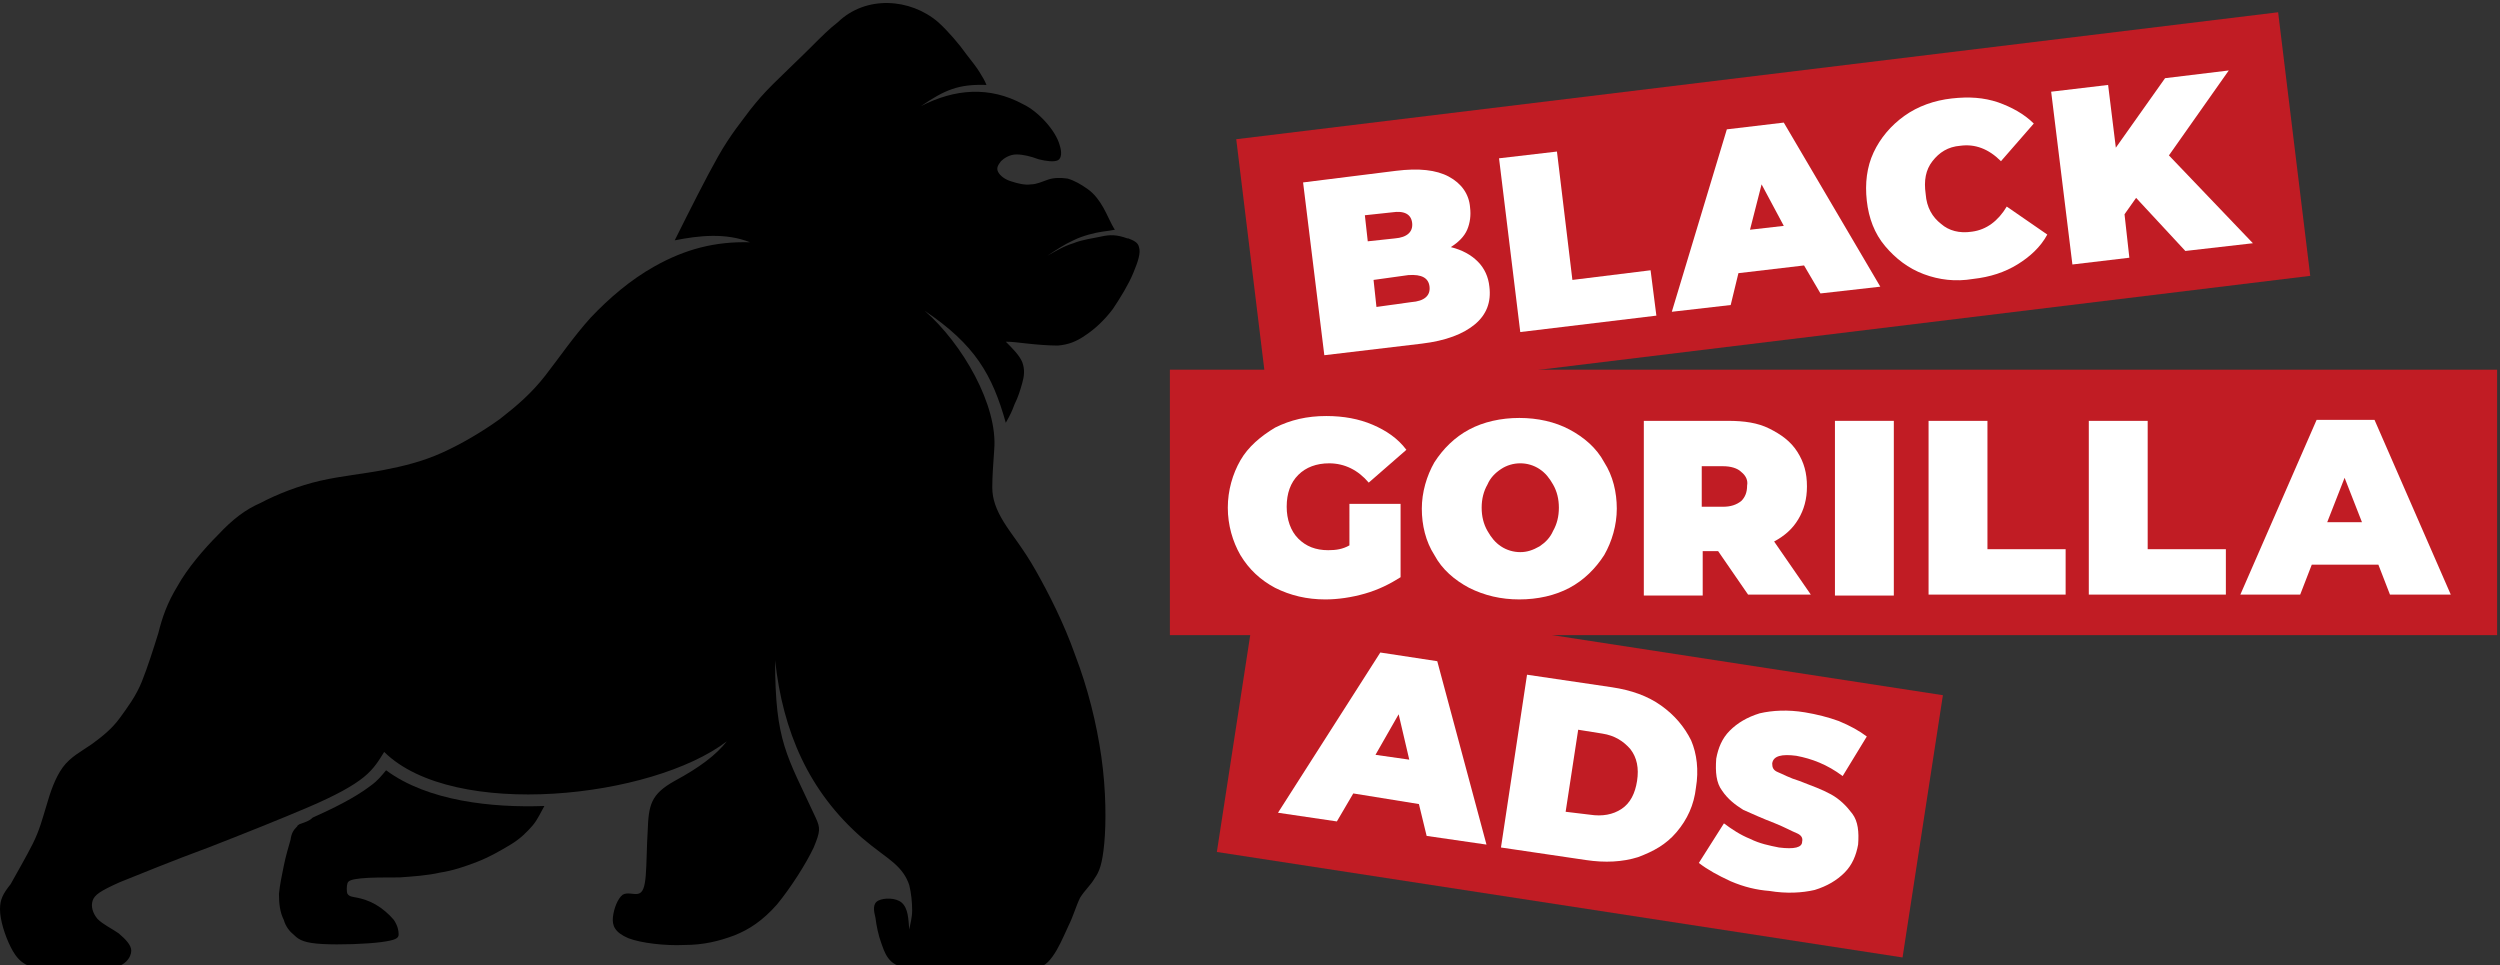 <?xml version="1.0" encoding="utf-8"?>
<!-- Generator: Adobe Illustrator 24.1.2, SVG Export Plug-In . SVG Version: 6.00 Build 0)  -->
<svg version="1.1" id="Layer_1" xmlns="http://www.w3.org/2000/svg" xmlns:xlink="http://www.w3.org/1999/xlink" x="0px" y="0px"
	 viewBox="0 0 259 100" style="enable-background:new 0 0 259 100;" xml:space="preserve">
<rect x="0" y="0" width="259" height="100" fill="#333333" stroke="none"/>
<style type="text/css">
	.st0{fill-rule:evenodd;clip-rule:evenodd;}
	.st1{fill-rule:evenodd;clip-rule:evenodd;fill:#C11C24;}
	.st2{fill:#FFFFFF;}
</style>
<g>
	<path class="st0" d="M22.6,55.4c-1.5,1.5-3.2,3.5-4.2,5.3c-1.1,1.8-1.6,3.3-2,4.9c-0.5,1.6-1.1,3.5-1.7,5s-1.5,2.7-2.3,3.8
		c-0.8,1.1-1.8,1.9-2.9,2.7c-1,0.7-2.2,1.3-3,2.4c-0.8,1.1-1.3,2.6-1.7,4c-0.4,1.3-0.7,2.5-1.4,3.9s-1.7,3.1-2.3,4.2
		C0.3,92.6,0,93.2,0,94.2c0,1.1,0.5,2.7,1.1,3.9s1.4,2.2,3.3,2.2h6.7c1.9,0,2.5-1.2,2.5-1.8c0-0.6-0.6-1.2-1.3-1.8
		c-0.7-0.5-1.6-0.9-2.2-1.5c-0.5-0.6-0.7-1.3-0.5-1.9c0.2-0.6,0.8-1,2.8-1.9c2-0.8,5.4-2.2,9.2-3.6c3.6-1.4,7.6-3,10.4-4.2
		c2.8-1.2,4.6-2.2,5.7-3.1c1.1-0.9,1.6-1.8,2.1-2.6c7.2,7.1,27.8,4.8,35.5-1.1c-1.1,1.4-2.8,2.7-5.4,4.1c-2.5,1.4-2.7,2.5-2.8,5.2
		c-0.1,1.5-0.1,3.4-0.2,4.6c-0.1,1.2-0.3,1.8-0.8,1.9c-0.5,0.1-1.1-0.2-1.6,0.1c-0.5,0.4-0.9,1.4-1,2.3s0.2,1.6,1.6,2.2
		c1.3,0.5,3.8,0.8,5.8,0.7c2,0,3.6-0.4,5.2-1c1.5-0.6,2.9-1.5,4.4-3.2c1.4-1.7,3-4.2,3.8-5.9c0.7-1.7,0.7-2,0.2-3.1
		c-3-6.5-4.2-7.8-4.2-16.3c0.8,7.4,3.5,13.6,9,18.4c1.4,1.2,2.5,1.9,3.3,2.6c0.8,0.7,1.3,1.4,1.6,2.3c0.2,0.8,0.3,1.8,0.3,2.6
		c0,0.8-0.2,1.4-0.3,2c-0.1-1.1-0.1-2.2-0.8-2.8c-0.6-0.5-1.8-0.5-2.4-0.2c-0.6,0.3-0.5,1-0.3,1.8c0.1,0.8,0.3,1.8,0.6,2.6
		c0.3,0.8,0.7,2.5,2.7,2.5h13.5c1.5,0,2.7-3.3,3.2-4.3c0.5-1,0.8-2.1,1.2-2.9c0.5-0.8,1.1-1.3,1.5-2c0.5-0.7,0.8-1.5,1-3.6
		c0.2-2.1,0.2-5.5-0.3-9c-0.5-3.5-1.4-7.1-2.7-10.5c-1.2-3.4-2.8-6.5-4.1-8.8c-1.3-2.3-2.5-3.7-3.3-5c-0.8-1.3-1.2-2.4-1.2-3.6
		c0-1.2,0.1-2.4,0.2-3.9c0.4-4.6-3.3-11-7.2-14.4c5.2,3.5,7,6.6,8.4,11.6c0.5-0.9,0.6-1.1,0.9-1.9c0.4-0.8,0.6-1.5,0.8-2.2
		c0.2-0.7,0.3-1.4,0-2.2c-0.3-0.7-1-1.4-1.7-2.1c0.7,0,1.3,0.1,2.3,0.2c0.9,0.1,2.1,0.2,3.1,0.2c1.1-0.1,1.9-0.4,2.9-1.1
		c0.9-0.6,1.9-1.5,2.8-2.7c0.8-1.2,1.6-2.5,2.1-3.7c0.5-1.2,0.8-2.1,0.6-2.7c-0.1-0.5-0.6-0.7-1.1-0.9l-0.1,0
		c-1.1-0.4-1.8-0.4-2.7-0.2s-1.9,0.3-2.9,0.7c-1,0.3-1.8,0.8-2.7,1.3c0.9-0.6,1.8-1.2,2.7-1.6c1-0.5,2.3-0.8,3-0.9
		c0.7-0.1,0.8-0.1,1.3-0.2c-0.4-0.6-0.8-1.6-1.2-2.3c-0.4-0.7-0.9-1.4-1.6-1.9s-1.4-0.9-2.1-1.1c-0.7-0.1-1.4-0.1-2,0.1
		c-0.6,0.2-1.2,0.5-1.8,0.5c-0.6,0.1-1.4-0.1-2-0.3c-0.7-0.2-1.2-0.6-1.4-1c-0.2-0.4,0-0.7,0.3-1.1c0.3-0.3,0.9-0.7,1.6-0.7
		c0.7,0,1.5,0.2,2.3,0.5c0.8,0.2,1.6,0.3,2,0.1c0.4-0.2,0.4-0.9,0.2-1.5c-0.4-1.6-2.3-3.6-3.8-4.3c-3.5-1.9-7.1-1.6-10.6,0.2
		c2.5-1.7,3.9-2.3,6.8-2.2c-0.2-0.5-0.4-0.8-0.7-1.3s-0.7-1-1.4-1.9c-0.7-1-1.9-2.4-2.9-3.3c-2.9-2.5-7.5-2.8-10.4,0
		C85.9,3,85.2,3.7,84,4.9c-1.2,1.2-2.8,2.7-3.9,3.8c-1.1,1.1-1.6,1.7-2.4,2.7c-0.8,1.1-2,2.5-3.3,4.8c-1.3,2.3-2.9,5.5-4.5,8.7
		c2.5-0.5,5.3-0.8,7.8,0.2c-3.6-0.1-6.7,0.7-9.9,2.5c-2.5,1.4-4.7,3.3-6.6,5.3c-1.8,2-3.3,4.2-4.7,6c-1.4,1.8-2.9,3.1-4.7,4.5
		c-1.8,1.3-4,2.6-6,3.5c-2,0.9-4,1.4-6.1,1.8c-2.1,0.4-4.3,0.6-6.5,1.1c-2.2,0.5-4.5,1.4-6.2,2.3C25.4,52.8,24.1,53.8,22.6,55.4
		L22.6,55.4z"/>
	<path class="st0" d="M31,85.4c-0.1,0.1-0.2,0.1-0.2,0.2c-0.4,0.4-0.6,0.7-0.7,1.4c-0.2,0.7-0.5,1.7-0.7,2.7c-0.2,1-0.4,1.9-0.5,2.9
		c0,1,0.1,1.9,0.5,2.7c0.2,0.7,0.6,1.2,1.1,1.6c0.5,0.5,1.1,0.8,2.9,0.9c1.8,0.1,4.6,0,6.1-0.2c1.5-0.2,1.8-0.4,1.8-0.8
		c0-0.4-0.1-0.9-0.5-1.5c-0.5-0.6-1.2-1.2-1.9-1.6c-0.7-0.4-1.4-0.6-1.9-0.7c-0.5-0.1-0.8-0.1-1-0.4c-0.1-0.2-0.1-0.8,0-1.1
		c0.1-0.3,0.5-0.4,1.4-0.5c0.9-0.1,2.5-0.1,4-0.1c1.4-0.1,2.9-0.2,4.2-0.5c1.3-0.2,2.5-0.6,3.8-1.1s2.5-1.2,3.5-1.8s1.7-1.3,2.3-2
		c0.5-0.6,0.8-1.3,1.2-2C51,83.7,44.3,83,40,79.8c-0.5,0.6-0.9,1.1-1.6,1.6c-1.7,1.3-4,2.4-6,3.3C32,85.1,31.5,85.2,31,85.4L31,85.4
		z"/>
</g>
<g>
	<g>
		
			<rect x="149.9" y="44.1" transform="matrix(0.152 -0.988 0.988 0.152 59.711 229.662)" class="st1" width="27.5" height="71.9"/>
		<g>
			<path class="st2" d="M147,83.3l-6.8-1.1l-1.7,2.9l-6.1-0.9L143,67.6l5.9,0.9l5.1,19l-6.2-0.9L147,83.3z M146,78.7l-1.1-4.7
				l-2.4,4.2L146,78.7z"/>
			<path class="st2" d="M158.2,69.9l8.8,1.3c2,0.3,3.7,0.9,5.1,1.9c1.4,1,2.4,2.2,3.1,3.6c0.6,1.4,0.8,3.1,0.5,4.9
				c-0.2,1.8-0.9,3.3-2,4.6s-2.4,2-4,2.6c-1.6,0.5-3.4,0.6-5.4,0.3l-8.8-1.3L158.2,69.9z M164.7,84.4c1.3,0.2,2.4,0,3.3-0.6
				c0.9-0.6,1.4-1.6,1.6-2.9c0.2-1.3,0-2.4-0.7-3.3c-0.7-0.8-1.6-1.4-2.9-1.6l-2.5-0.4l-1.3,8.5L164.7,84.4z"/>
			<path class="st2" d="M179.3,91.3c-1.3-0.6-2.4-1.2-3.3-1.9l2.6-4.1c0.8,0.6,1.7,1.2,2.7,1.6c1,0.5,2,0.7,3,0.9
				c0.8,0.1,1.4,0.1,1.8,0c0.4-0.1,0.6-0.3,0.6-0.6c0.1-0.4-0.1-0.7-0.6-0.9c-0.5-0.2-1.2-0.6-2.2-1c-1.3-0.5-2.4-1-3.3-1.4
				c-0.8-0.5-1.6-1.1-2.2-2c-0.6-0.8-0.7-1.9-0.6-3.3c0.2-1.1,0.6-2.1,1.4-2.9c0.8-0.8,1.8-1.4,3.1-1.8c1.3-0.3,2.9-0.4,4.7-0.1
				c1.2,0.2,2.4,0.5,3.5,0.9c1.2,0.5,2.1,1,2.9,1.6l-2.5,4.1c-1.6-1.2-3.2-1.8-4.8-2.1c-1.5-0.2-2.4,0-2.5,0.8
				c0,0.4,0.1,0.7,0.6,0.9c0.5,0.2,1.2,0.6,2.2,0.9c1.3,0.5,2.4,0.9,3.3,1.4c0.9,0.5,1.6,1.2,2.2,2c0.6,0.8,0.7,1.9,0.6,3.2
				c-0.2,1.1-0.6,2.1-1.4,2.9s-1.8,1.4-3.1,1.8c-1.3,0.3-2.9,0.4-4.7,0.1C182,92.2,180.7,91.9,179.3,91.3z"/>
		</g>
	</g>
	<g>
		
			<rect x="129.3" y="7.8" transform="matrix(0.993 -0.121 0.121 0.993 -1.264 22.323)" class="st1" width="108.7" height="27.5"/>
		<g>
			<path class="st2" d="M153.1,27.1c0.7,0.7,1.1,1.6,1.2,2.6c0.2,1.6-0.3,2.9-1.5,3.9c-1.2,1-3,1.7-5.5,2l-10.1,1.2l-2.2-17.9
				l9.6-1.2c2.4-0.3,4.2-0.1,5.5,0.6c1.3,0.7,2.1,1.8,2.2,3.2c0.1,0.8,0,1.6-0.3,2.3s-0.9,1.3-1.7,1.8
				C151.5,25.9,152.4,26.4,153.1,27.1z M141.4,22.3l0.3,2.7l2.8-0.3c1.3-0.1,1.9-0.7,1.8-1.6c-0.1-0.9-0.8-1.3-2.1-1.1L141.4,22.3z
				 M148.1,29.7c-0.1-0.9-0.8-1.3-2.2-1.2l-3.6,0.5l0.3,2.8l3.6-0.5C147.6,31.2,148.2,30.6,148.1,29.7z"/>
			<path class="st2" d="M155.3,16.4l6-0.7l1.6,13.3l8.1-1l0.6,4.7l-14.1,1.7L155.3,16.4z"/>
			<path class="st2" d="M186.9,27.5l-6.8,0.8l-0.8,3.3l-6.1,0.7l5.7-18.9l5.9-0.7l10,17l-6.2,0.7L186.9,27.5z M184.8,23.4l-2.3-4.3
				l-1.2,4.7L184.8,23.4z"/>
			<path class="st2" d="M199.3,28.4c-1.6-0.6-2.9-1.6-4-2.9c-1.1-1.3-1.7-2.9-1.9-4.7c-0.2-1.8,0-3.5,0.7-5c0.7-1.5,1.8-2.8,3.2-3.8
				c1.4-1,3.1-1.6,4.9-1.8c1.8-0.2,3.3-0.1,4.8,0.4c1.4,0.5,2.7,1.2,3.7,2.2l-3.4,3.9c-1.3-1.3-2.7-1.8-4.2-1.6
				c-1.3,0.1-2.2,0.7-2.9,1.6c-0.7,0.9-0.9,2-0.7,3.4c0.1,1.4,0.7,2.4,1.6,3.1c0.8,0.7,1.9,1,3.2,0.8c1.5-0.2,2.7-1.1,3.6-2.6
				l4.2,2.9c-0.7,1.3-1.8,2.3-3.1,3.1c-1.3,0.8-2.8,1.3-4.6,1.5C202.6,29.2,200.9,29,199.3,28.4z"/>
			<path class="st2" d="M221.3,20.5l-1.2,1.7l0.5,4.5l-5.9,0.7l-2.2-17.9l5.9-0.7l0.8,6.5l5.1-7.2l6.6-0.8l-6.2,8.8l8.7,9.1l-7,0.8
				L221.3,20.5z"/>
		</g>
	</g>
	<g>
		<rect x="121.2" y="38.3" class="st1" width="137.5" height="27.5"/>
		<g>
			<path class="st2" d="M139.8,52.2h5.3v7.6c-1.1,0.7-2.3,1.3-3.7,1.7c-1.4,0.4-2.8,0.6-4.1,0.6c-1.9,0-3.6-0.4-5.2-1.2
				c-1.5-0.8-2.7-1.9-3.6-3.4c-0.8-1.4-1.3-3.1-1.3-4.9c0-1.8,0.5-3.5,1.3-4.9c0.8-1.4,2.1-2.5,3.6-3.4c1.6-0.8,3.3-1.2,5.3-1.2
				c1.8,0,3.4,0.3,4.8,0.9c1.4,0.6,2.6,1.4,3.5,2.6l-3.9,3.4c-1.1-1.3-2.5-2-4.1-2c-1.3,0-2.4,0.4-3.2,1.2c-0.8,0.8-1.2,1.9-1.2,3.3
				c0,1.3,0.4,2.5,1.2,3.3c0.8,0.8,1.8,1.2,3.1,1.2c0.8,0,1.5-0.1,2.2-0.5L139.8,52.2L139.8,52.2z"/>
			<path class="st2" d="M152.2,60.9c-1.5-0.8-2.8-1.9-3.6-3.4c-0.9-1.4-1.3-3.1-1.3-4.8s0.5-3.4,1.3-4.8c0.9-1.4,2.1-2.6,3.6-3.4
				c1.5-0.8,3.3-1.2,5.2-1.2c1.9,0,3.7,0.4,5.2,1.2c1.5,0.8,2.8,1.9,3.6,3.4c0.9,1.4,1.3,3.1,1.3,4.8s-0.5,3.4-1.3,4.8
				c-0.9,1.4-2.1,2.6-3.6,3.4c-1.5,0.8-3.3,1.2-5.2,1.2C155.5,62.1,153.8,61.7,152.2,60.9z M159.5,56.6c0.6-0.4,1.1-0.9,1.4-1.6
				c0.4-0.7,0.6-1.5,0.6-2.4s-0.2-1.7-0.6-2.4c-0.4-0.7-0.8-1.2-1.4-1.6c-0.6-0.4-1.3-0.6-2-0.6s-1.4,0.2-2,0.6
				c-0.6,0.4-1.1,0.9-1.4,1.6c-0.4,0.7-0.6,1.5-0.6,2.4s0.2,1.7,0.6,2.4c0.4,0.7,0.8,1.2,1.4,1.6c0.6,0.4,1.3,0.6,2,0.6
				S158.8,57,159.5,56.6z"/>
			<path class="st2" d="M178,57.1h-1.6v4.6h-6.1V43.6h8.7c1.7,0,3.1,0.2,4.3,0.8s2.2,1.3,2.9,2.4c0.7,1.1,1,2.2,1,3.6
				c0,1.3-0.3,2.4-0.9,3.4c-0.6,1-1.4,1.7-2.5,2.3l3.8,5.5h-6.5L178,57.1z M180.4,48.9c-0.4-0.4-1.1-0.6-1.9-0.6h-2.2v4.2h2.2
				c0.8,0,1.4-0.2,1.9-0.6c0.4-0.4,0.6-0.9,0.6-1.6C181.1,49.8,180.9,49.3,180.4,48.9z"/>
			<path class="st2" d="M190.1,43.6h6.1v18.1h-6.1V43.6z"/>
			<path class="st2" d="M199.8,43.6h6.1v13.3h8.1v4.7h-14.2L199.8,43.6C199.8,43.6,199.8,43.6,199.8,43.6z"/>
			<path class="st2" d="M216.4,43.6h6.1v13.3h8.1v4.7h-14.2L216.4,43.6C216.4,43.6,216.4,43.6,216.4,43.6z"/>
			<path class="st2" d="M246.4,58.5h-6.9l-1.2,3.1h-6.2l7.9-18.1h6l7.9,18.1h-6.3L246.4,58.5z M244.7,54.1l-1.8-4.6l-1.8,4.6H244.7z
				"/>
		</g>
	</g>
</g>
</svg>
